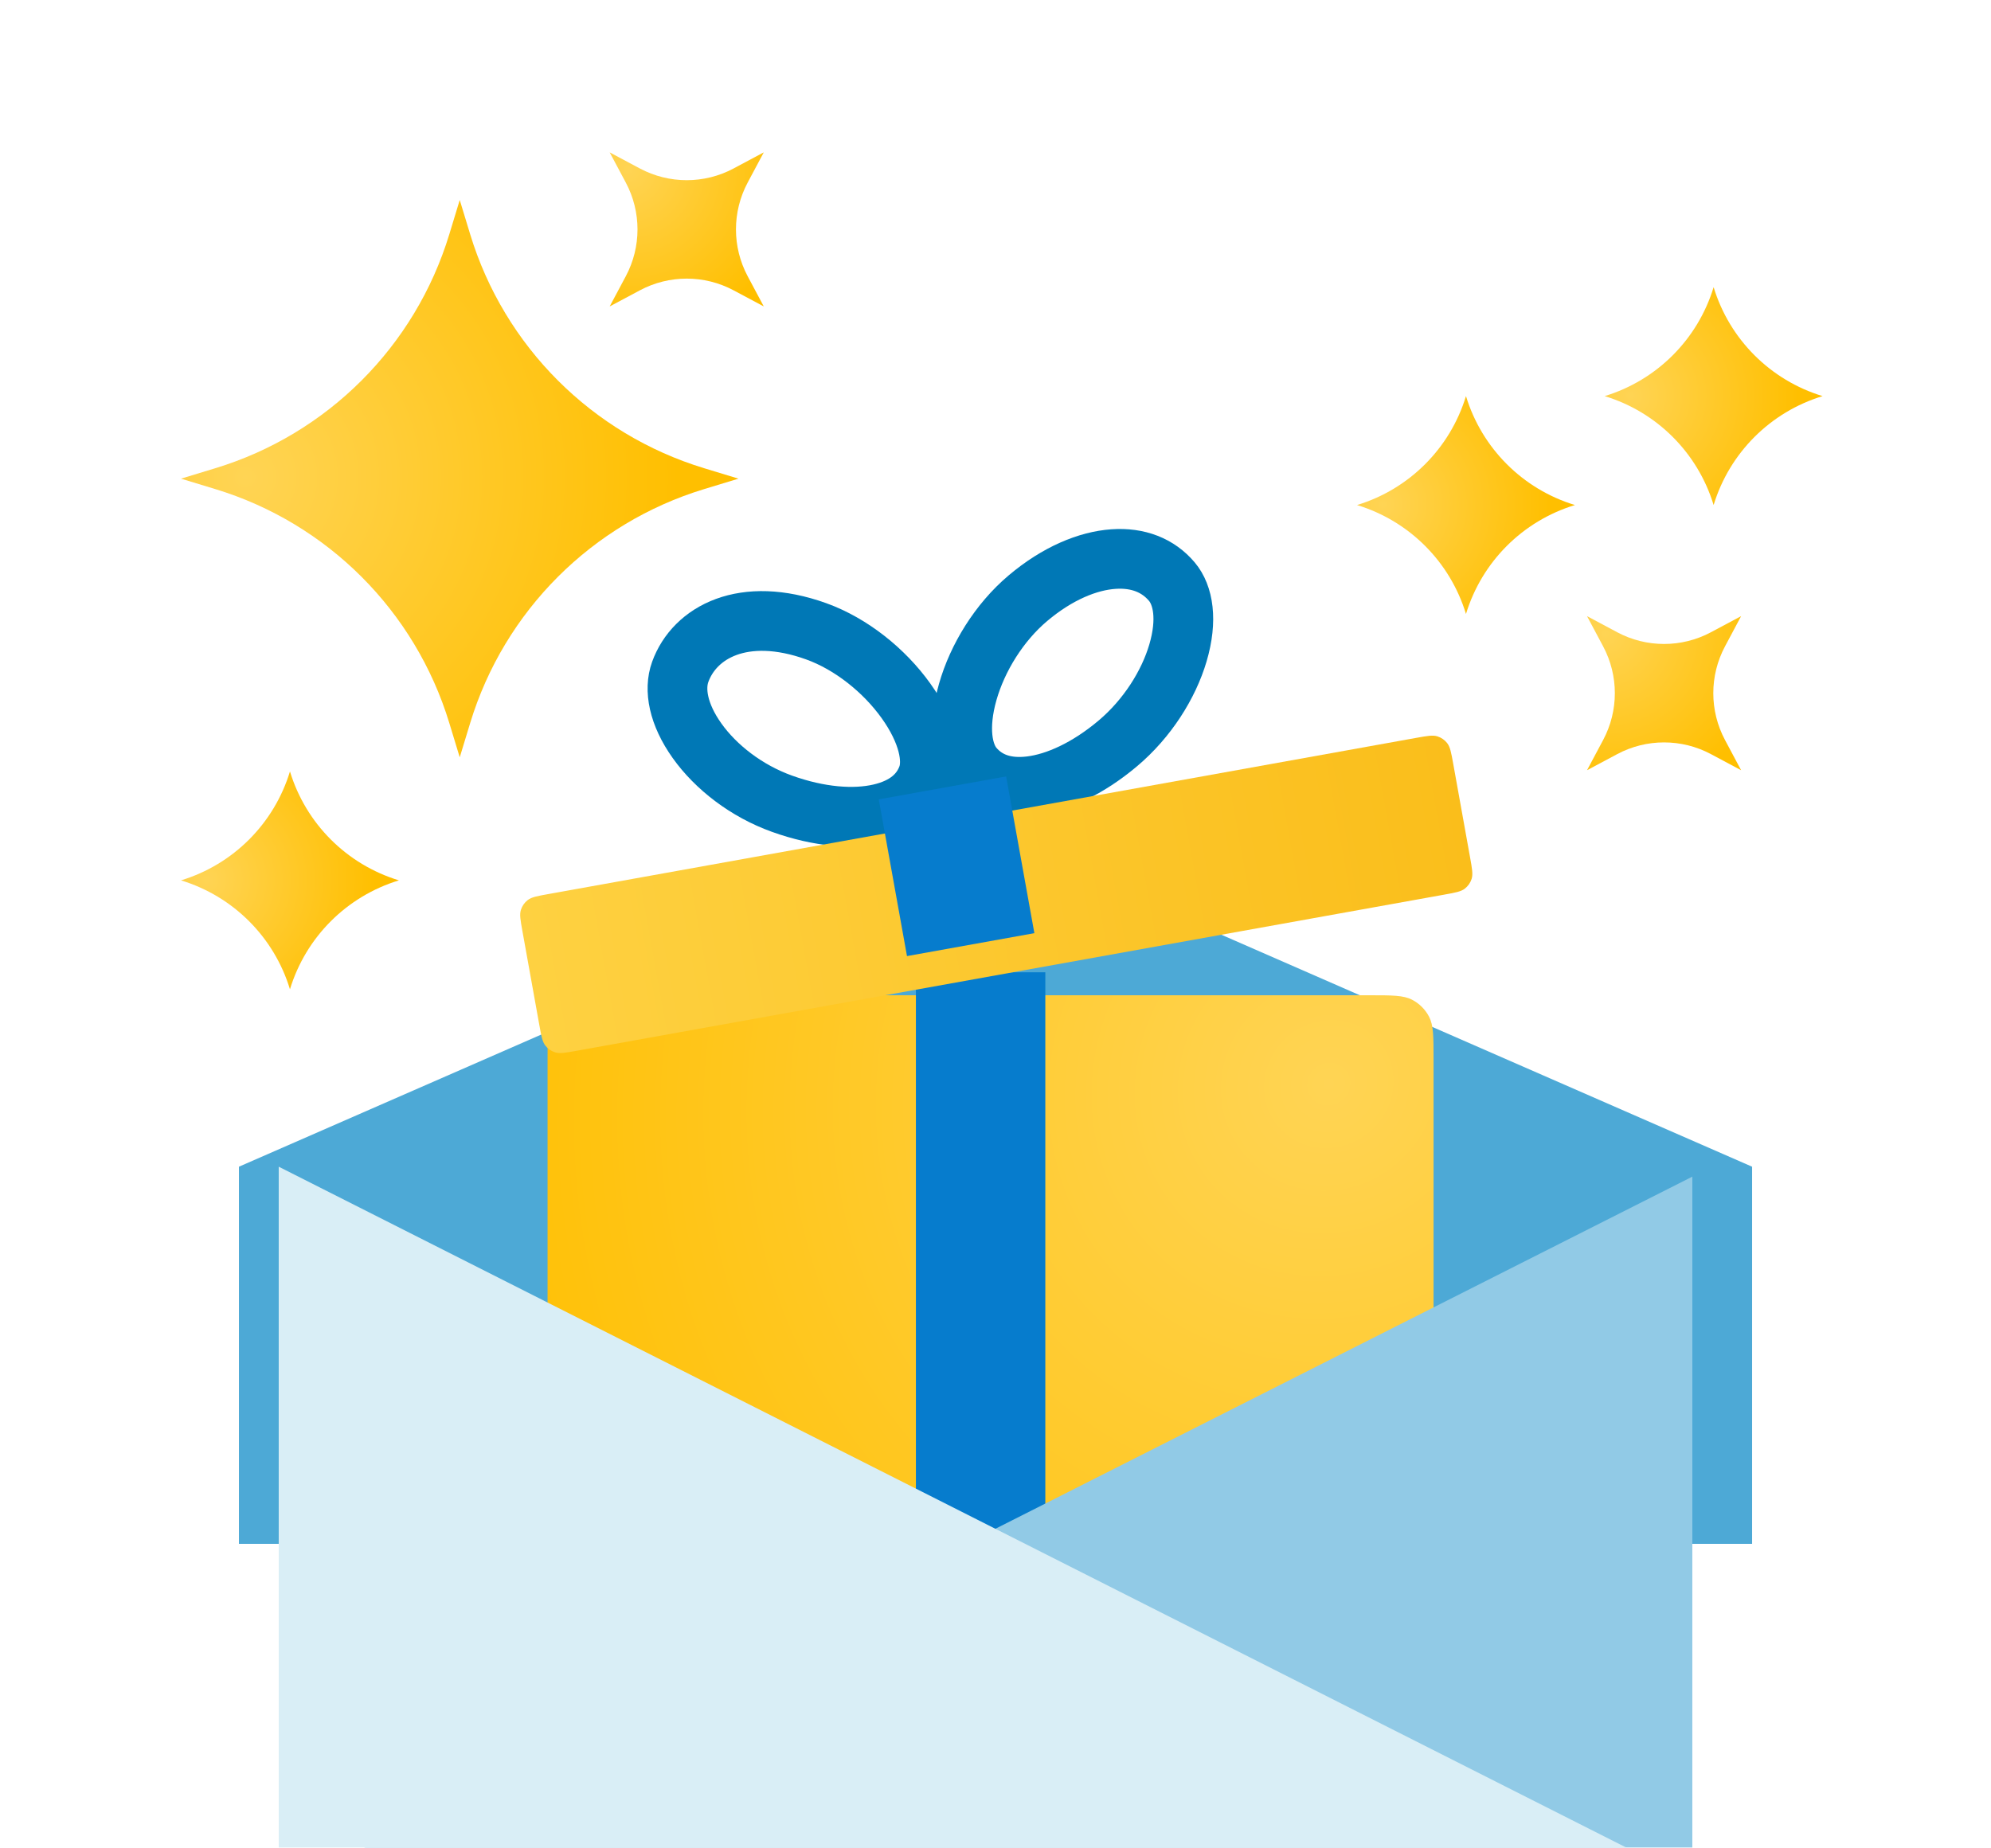 <svg width="209" height="194" viewBox="0 0 209 194" fill="none" xmlns="http://www.w3.org/2000/svg">
<path d="M104.502 87.78L25.082 122.501V162.099H183.922V122.501L104.502 87.78Z" fill="#4DA9D6"/>
<g filter="url(#filter0_d)">
<path d="M143.755 102.41C146.135 102.41 147.325 102.41 148.231 102.881C148.995 103.277 149.617 103.9 150.014 104.663C150.484 105.569 150.484 106.759 150.484 109.14L150.484 176.145C150.484 178.526 150.484 179.716 150.014 180.622C149.617 181.385 148.995 182.008 148.231 182.405C147.325 182.875 146.135 182.875 143.755 182.875L64.209 182.875C61.829 182.875 60.639 182.875 59.733 182.405C58.969 182.008 58.347 181.385 57.95 180.622C57.479 179.716 57.479 178.526 57.479 176.145L57.479 109.14C57.479 106.759 57.479 105.569 57.95 104.663C58.347 103.9 58.969 103.277 59.733 102.881C60.639 102.41 61.829 102.41 64.209 102.41L143.755 102.41Z" fill="url(#paint0_radial)"/>
</g>
<path d="M109.73 102.088L109.73 172.103L96.145 172.103L96.145 102.088L109.73 102.088Z" fill="#067CCD"/>
<path d="M97.376 81.496C96.678 83.431 95.043 84.818 92.375 85.433C89.644 86.062 86.013 85.8 82.087 84.389C78.332 83.039 75.145 80.544 73.182 77.794C71.178 74.987 70.741 72.391 71.403 70.554C72.907 66.381 78.051 63.544 85.676 66.284C89.351 67.605 92.822 70.401 95.092 73.571C97.455 76.871 97.995 79.777 97.376 81.496Z" stroke="url(#paint1_radial)" stroke-width="6.27"/>
<path d="M102.196 80.533C103.549 82.132 105.549 82.864 108.192 82.538C110.912 82.203 114.173 80.73 117.361 78.038C120.423 75.452 122.666 71.909 123.656 68.544C124.673 65.085 124.214 62.491 123.008 61.065C121.569 59.365 119.475 58.521 116.875 58.702C114.217 58.887 111.031 60.169 107.901 62.812C104.88 65.364 102.605 69.069 101.585 72.653C100.529 76.368 101.01 79.13 102.196 80.533Z" stroke="#0078B6" stroke-width="6.27"/>
<g filter="url(#filter1_d)">
<path d="M145.505 74.344C146.676 74.133 147.262 74.028 147.749 74.179C148.16 74.307 148.522 74.558 148.784 74.898C149.096 75.303 149.202 75.888 149.413 77.06L151.183 86.892C151.393 88.064 151.499 88.649 151.348 89.137C151.22 89.547 150.969 89.909 150.628 90.172C150.224 90.484 149.639 90.589 148.467 90.8L57.386 107.196C56.215 107.407 55.629 107.512 55.141 107.361C54.731 107.233 54.369 106.982 54.106 106.642C53.794 106.238 53.689 105.652 53.478 104.481L51.708 94.648C51.497 93.477 51.392 92.891 51.543 92.404C51.671 91.993 51.922 91.631 52.262 91.368C52.667 91.057 53.252 90.951 54.424 90.74L145.505 74.344Z" fill="url(#paint2_linear)"/>
</g>
<path d="M105.617 81.524L108.58 97.98L95.209 100.387L92.247 83.931L105.617 81.524Z" fill="#067CCD"/>
<g filter="url(#filter2_d)">
<path d="M183.918 122.5L25.078 202.774H183.918V122.5Z" fill="#91CAE6"/>
</g>
<g filter="url(#filter3_d)">
<path d="M25.078 122.5L183.918 202.774H25.078V122.5Z" fill="#D9EEF6"/>
</g>
<path d="M19 50.258L22.605 49.161C34.372 45.58 43.581 36.371 47.163 24.604L48.26 20.999L49.357 24.604C52.938 36.371 62.147 45.58 73.914 49.161L77.519 50.258L73.914 51.355C62.147 54.936 52.938 64.145 49.357 75.912L48.26 79.517L47.163 75.912C43.581 64.145 34.372 54.936 22.605 51.355L19 50.258Z" fill="url(#paint3_radial)"/>
<path d="M19 92.436C24.481 90.769 28.77 86.48 30.438 80.999C32.106 86.48 36.395 90.769 41.876 92.436C36.395 94.105 32.106 98.394 30.438 103.874C28.77 98.394 24.481 94.105 19 92.436Z" fill="url(#paint4_radial)"/>
<path d="M166.594 64.695L169.764 66.386C172.837 68.025 176.526 68.025 179.599 66.386L182.769 64.695L181.079 67.865C179.439 70.939 179.439 74.627 181.079 77.701L182.769 80.871L179.599 79.18C176.526 77.541 172.837 77.541 169.764 79.18L166.594 80.871L168.284 77.701C169.924 74.627 169.924 70.939 168.284 67.865L166.594 64.695Z" fill="url(#paint5_radial)"/>
<path d="M142.449 53.028C147.93 51.36 152.219 47.071 153.887 41.591C155.555 47.071 159.844 51.36 165.325 53.028C159.844 54.696 155.555 58.985 153.887 64.466C152.219 58.985 147.93 54.696 142.449 53.028Z" fill="url(#paint6_radial)"/>
<path d="M168.445 41.59C173.926 39.922 178.215 35.633 179.883 30.152C181.551 35.633 185.84 39.922 191.321 41.59C185.84 43.258 181.551 47.547 179.883 53.027C178.215 47.547 173.926 43.258 168.445 41.59Z" fill="url(#paint7_radial)"/>
<path d="M64 15.999L67.17 17.69C70.244 19.329 73.932 19.329 77.005 17.69L80.176 15.999L78.485 19.169C76.846 22.242 76.846 25.931 78.485 29.004L80.176 32.174L77.005 30.483C73.932 28.844 70.244 28.844 67.17 30.483L64 32.174L65.691 29.004C67.33 25.931 67.33 22.242 65.691 19.169L64 15.999Z" fill="url(#paint8_radial)"/>
<defs>
<filter id="filter0_d" x="47.031" y="94.05" width="113.905" height="101.365" filterUnits="userSpaceOnUse" color-interpolation-filters="sRGB">
<feFlood flood-opacity="0" result="BackgroundImageFix"/>
<feColorMatrix in="SourceAlpha" type="matrix" values="0 0 0 0 0 0 0 0 0 0 0 0 0 0 0 0 0 0 127 0"/>
<feOffset dy="2.09"/>
<feGaussianBlur stdDeviation="5.225"/>
<feColorMatrix type="matrix" values="0 0 0 0 0.4 0 0 0 0 0.306 0 0 0 0 0.027 0 0 0 0.24 0"/>
<feBlend mode="normal" in2="BackgroundImageFix" result="effect1_dropShadow"/>
<feBlend mode="normal" in="SourceGraphic" in2="effect1_dropShadow" result="shape"/>
</filter>
<filter id="filter1_d" x="44.158" y="66.792" width="120.847" height="54.225" filterUnits="userSpaceOnUse" color-interpolation-filters="sRGB">
<feFlood flood-opacity="0" result="BackgroundImageFix"/>
<feColorMatrix in="SourceAlpha" type="matrix" values="0 0 0 0 0 0 0 0 0 0 0 0 0 0 0 0 0 0 127 0"/>
<feOffset dx="3.135" dy="3.135"/>
<feGaussianBlur stdDeviation="5.225"/>
<feColorMatrix type="matrix" values="0 0 0 0 0.4 0 0 0 0 0.306 0 0 0 0 0.027 0 0 0 0.1 0"/>
<feBlend mode="normal" in2="BackgroundImageFix" result="effect1_dropShadow"/>
<feBlend mode="normal" in="SourceGraphic" in2="effect1_dropShadow" result="shape"/>
</filter>
<filter id="filter2_d" x="8.358" y="113.095" width="179.74" height="101.174" filterUnits="userSpaceOnUse" color-interpolation-filters="sRGB">
<feFlood flood-opacity="0" result="BackgroundImageFix"/>
<feColorMatrix in="SourceAlpha" type="matrix" values="0 0 0 0 0 0 0 0 0 0 0 0 0 0 0 0 0 0 127 0"/>
<feOffset dx="-6.27" dy="1.045"/>
<feGaussianBlur stdDeviation="5.225"/>
<feColorMatrix type="matrix" values="0 0 0 0 0.486 0 0 0 0 0.568 0 0 0 0 0.658 0 0 0 0.25 0"/>
<feBlend mode="normal" in2="BackgroundImageFix" result="effect1_dropShadow"/>
<feBlend mode="normal" in="SourceGraphic" in2="effect1_dropShadow" result="shape"/>
</filter>
<filter id="filter3_d" x="13.258" y="106.5" width="190.84" height="112.274" filterUnits="userSpaceOnUse" color-interpolation-filters="sRGB">
<feFlood flood-opacity="0" result="BackgroundImageFix"/>
<feColorMatrix in="SourceAlpha" type="matrix" values="0 0 0 0 0 0 0 0 0 0 0 0 0 0 0 0 0 0 127 0"/>
<feOffset dx="4.18"/>
<feGaussianBlur stdDeviation="8"/>
<feColorMatrix type="matrix" values="0 0 0 0 0.486 0 0 0 0 0.568 0 0 0 0 0.658 0 0 0 0.25 0"/>
<feBlend mode="normal" in2="BackgroundImageFix" result="effect1_dropShadow"/>
<feBlend mode="normal" in="SourceGraphic" in2="effect1_dropShadow" result="shape"/>
</filter>
<radialGradient id="paint0_radial" cx="0" cy="0" r="1" gradientUnits="userSpaceOnUse" gradientTransform="translate(139.932 112.015) rotate(147.945) scale(97.285 92.133)">
<stop stop-color="#FFD454"/>
<stop offset="1" stop-color="#FFBF00"/>
</radialGradient>
<radialGradient id="paint1_radial" cx="0" cy="0" r="1" gradientUnits="userSpaceOnUse" gradientTransform="translate(71.996 67.05) rotate(33.296) scale(28.844 39.28)">
<stop stop-color="#0078B6"/>
<stop offset="1" stop-color="#0078B6"/>
</radialGradient>
<linearGradient id="paint2_linear" x1="150.298" y1="81.976" x2="52.593" y2="99.565" gradientUnits="userSpaceOnUse">
<stop stop-color="#FABE1B"/>
<stop offset="1" stop-color="#FED141"/>
</linearGradient>
<radialGradient id="paint3_radial" cx="0" cy="0" r="1" gradientUnits="userSpaceOnUse" gradientTransform="translate(25.812 50.085) rotate(9.103) scale(45.285 45.284)">
<stop stop-color="#FFD454"/>
<stop offset="1" stop-color="#FFBF00"/>
</radialGradient>
<radialGradient id="paint4_radial" cx="0" cy="0" r="1" gradientUnits="userSpaceOnUse" gradientTransform="translate(21.663 92.369) rotate(9.103) scale(17.703 17.702)">
<stop stop-color="#FFD454"/>
<stop offset="1" stop-color="#FFBF00"/>
</radialGradient>
<radialGradient id="paint5_radial" cx="0" cy="0" r="1" gradientUnits="userSpaceOnUse" gradientTransform="translate(168.525 66.531) rotate(54.102) scale(17.702 17.702)">
<stop stop-color="#FFD454"/>
<stop offset="1" stop-color="#FFBF00"/>
</radialGradient>
<radialGradient id="paint6_radial" cx="0" cy="0" r="1" gradientUnits="userSpaceOnUse" gradientTransform="translate(145.112 52.961) rotate(9.103) scale(17.703 17.702)">
<stop stop-color="#FFD454"/>
<stop offset="1" stop-color="#FFBF00"/>
</radialGradient>
<radialGradient id="paint7_radial" cx="0" cy="0" r="1" gradientUnits="userSpaceOnUse" gradientTransform="translate(171.108 41.522) rotate(9.103) scale(17.703 17.702)">
<stop stop-color="#FFD454"/>
<stop offset="1" stop-color="#FFBF00"/>
</radialGradient>
<radialGradient id="paint8_radial" cx="0" cy="0" r="1" gradientUnits="userSpaceOnUse" gradientTransform="translate(65.931 17.834) rotate(54.102) scale(17.702 17.702)">
<stop stop-color="#FFD454"/>
<stop offset="1" stop-color="#FFBF00"/>
</radialGradient>
</defs>
</svg>
